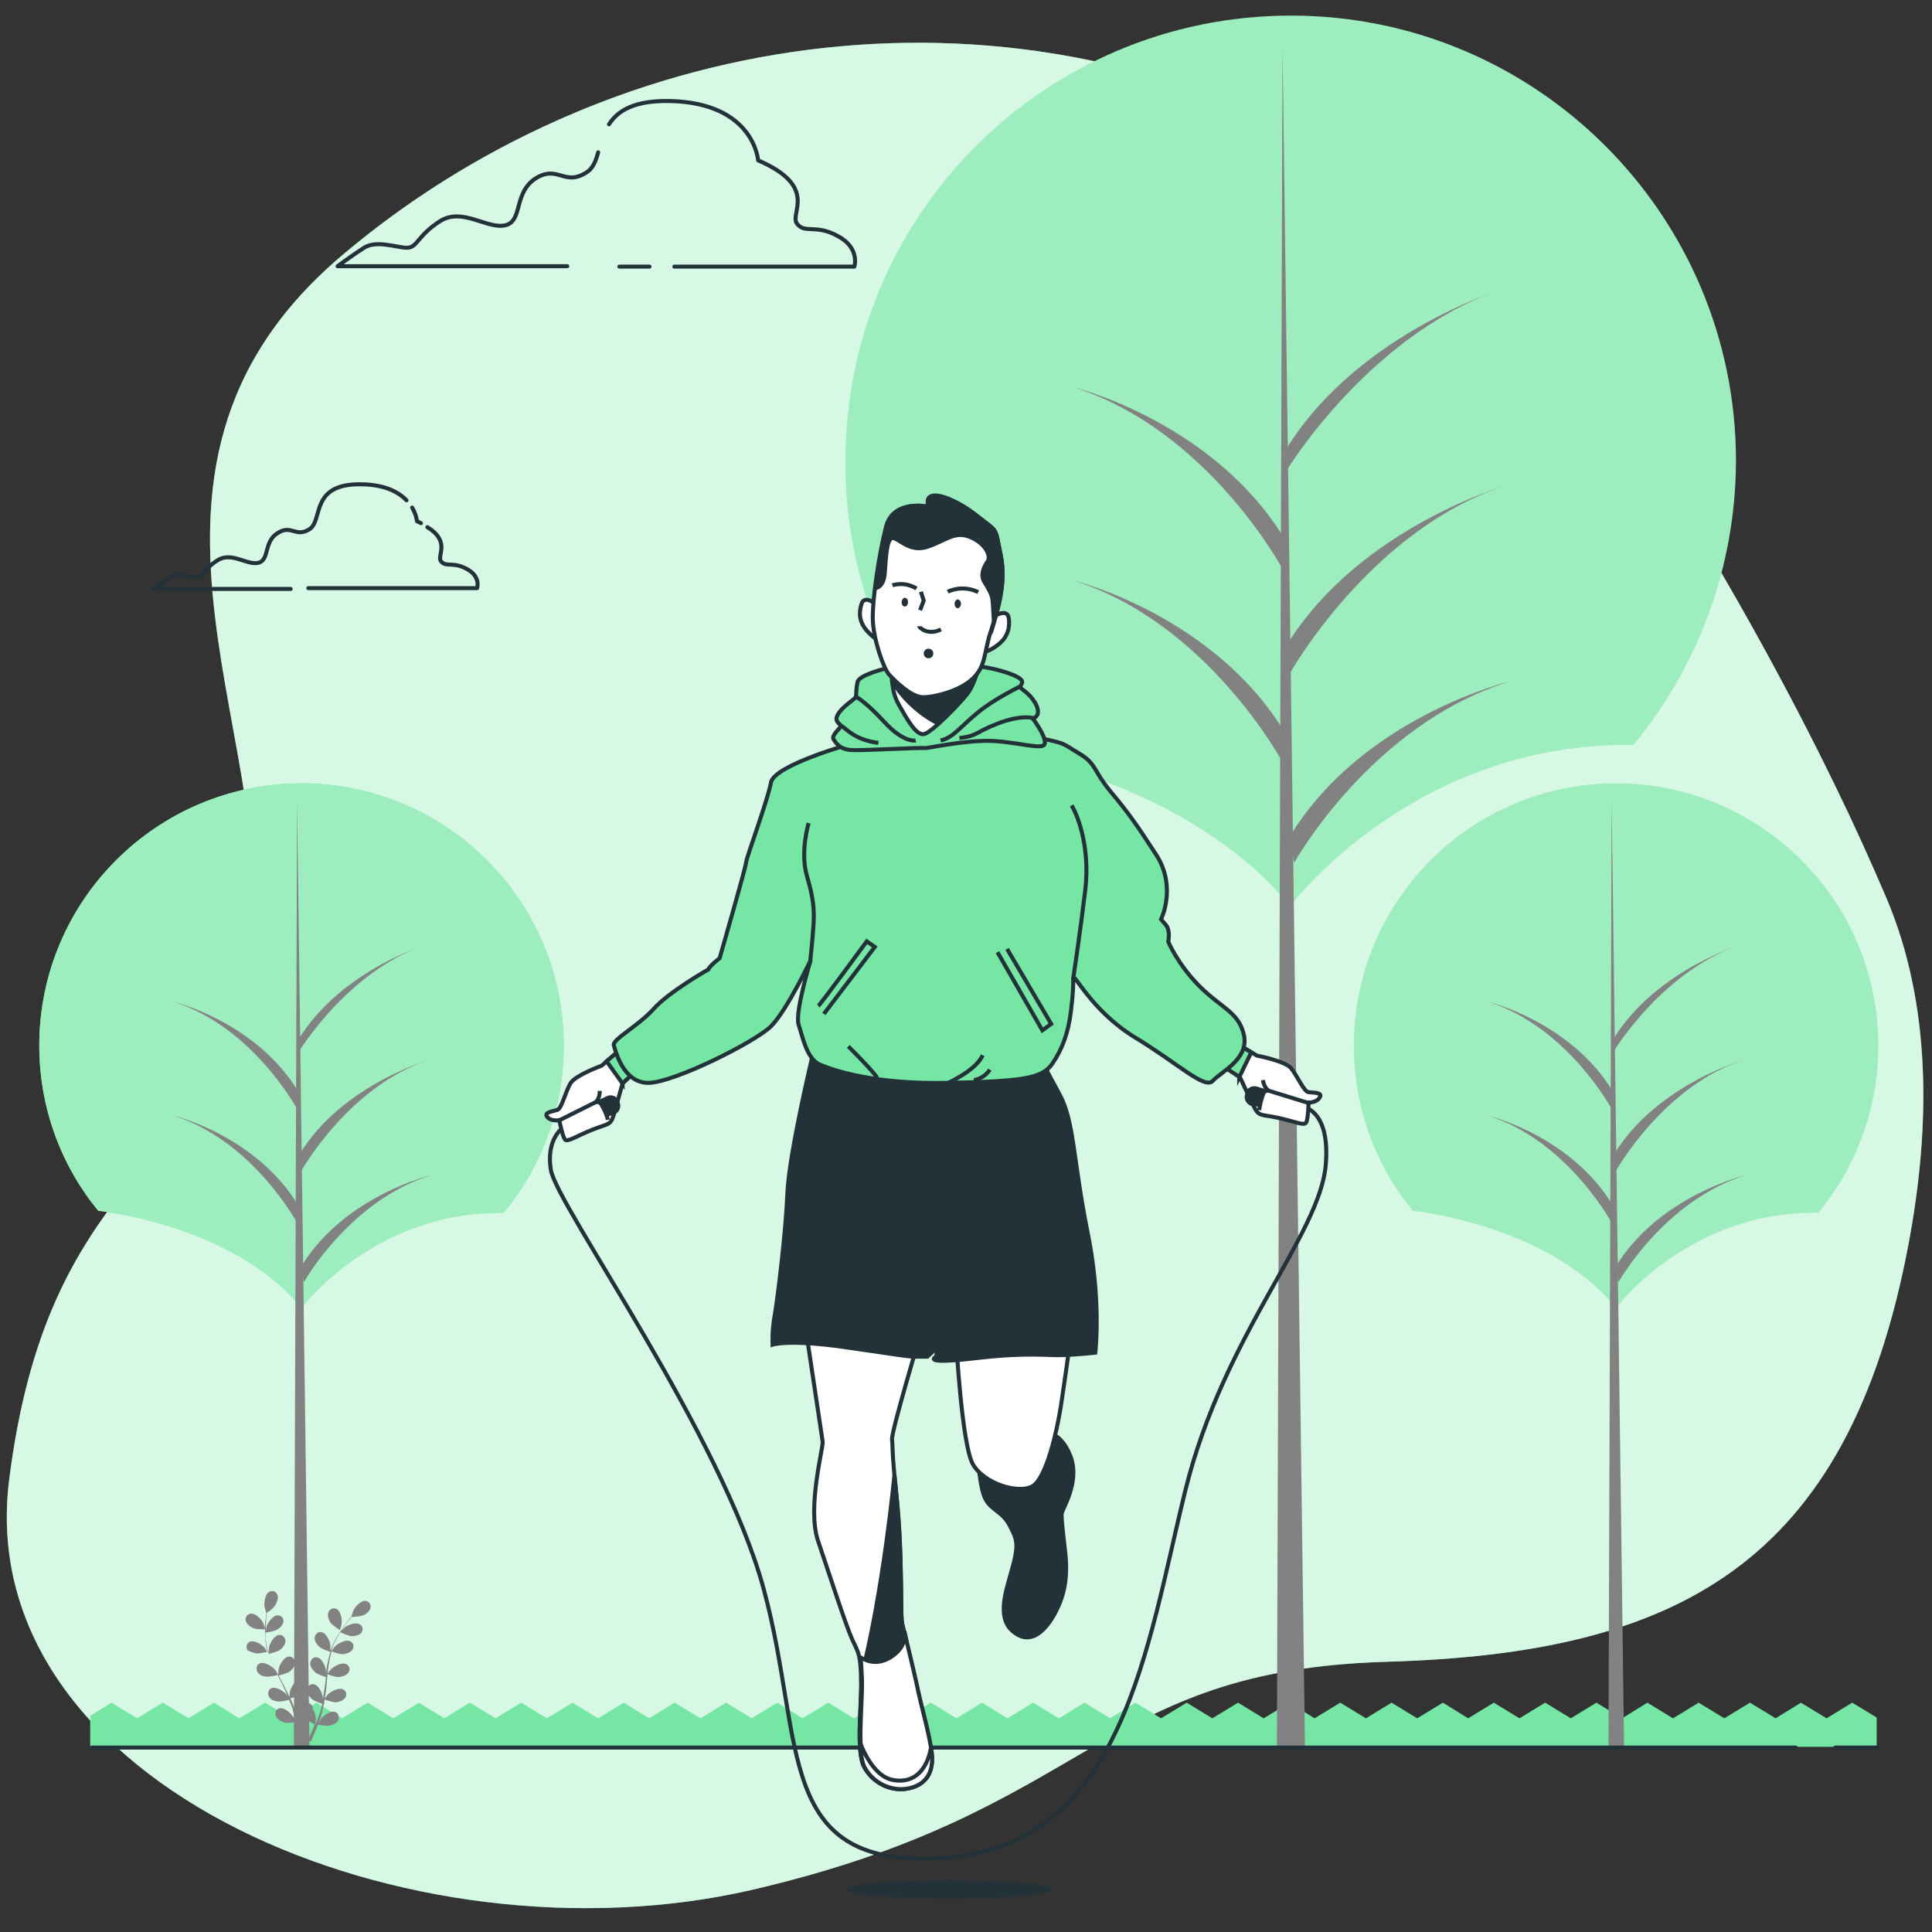 <?xml version="1.0" encoding="utf-8"?>
<!-- Generator: Adobe Illustrator 28.3.0, SVG Export Plug-In . SVG Version: 6.00 Build 0)  -->
<svg version="1.1" id="Шар_1" xmlns="http://www.w3.org/2000/svg" xmlns:xlink="http://www.w3.org/1999/xlink" x="0px" y="0px"
	 viewBox="0 0 481.9 481.9" style="enable-background:new 0 0 481.9 481.9;" xml:space="preserve">
<rect x="0" y="0" width="481.9" height="481.9" fill="#333333" stroke="none"/>
<style type="text/css">
	.st0{fill:#75E6A4;}
	.st1{opacity:0.7;fill:#FFFFFF;}
	.st2{fill:#828282;}
	.st3{fill:none;stroke:#233239;stroke-linecap:round;stroke-linejoin:round;stroke-miterlimit:10;}
	.st4{opacity:0.3;fill:#FFFFFF;}
	.st5{fill:#233239;}
	.st6{fill:none;stroke:#233239;stroke-miterlimit:10;}
	.st7{fill:#FFFFFF;stroke:#233239;stroke-miterlimit:10;}
	.st8{fill:#233239;stroke:#233239;stroke-miterlimit:10;}
	.st9{fill:#75E6A4;stroke:#233239;stroke-miterlimit:10;}
</style>
<g>
	<path class="st0" d="M457.8,196.1c-11.7-24.1-25-48.1-38.8-70.5c-21.4-34.7-49.4-67.2-86.1-87.7C247.8-9.7,149.8,9,85.2,63.8
		S73.4,189,61.6,241.7C49.7,294.5,12,292.4,2.3,369C-7.4,445.5,102.5,491,187.5,471.4c85.1-19.7,86.1-54.8,158.3-56.9
		S461,390.7,476.1,310c5.3-28.4,5.9-59.2-5.7-86.3C466.5,214.6,462.3,205.3,457.8,196.1z"/>
	<path class="st1" d="M457.8,196.1c-11.7-24.1-25-48.1-38.8-70.5c-21.4-34.7-49.4-67.2-86.1-87.7C247.8-9.7,149.8,9,85.2,63.8
		S73.4,189,61.6,241.7C49.7,294.5,12,292.4,2.3,369C-7.4,445.5,102.5,491,187.5,471.4c85.1-19.7,86.1-54.8,158.3-56.9
		S461,390.7,476.1,310c5.3-28.4,5.9-59.2-5.7-86.3C466.5,214.6,462.3,205.3,457.8,196.1z"/>
</g>
<polygon class="st0" points="468.1,435.7 468.1,428.4 462,424.7 455.6,428.6 449.2,424.7 442.9,428.6 436.5,424.7 430.1,428.6 
	423.7,424.7 417.3,428.6 410.9,424.7 404.6,428.6 398.2,424.7 391.8,428.6 385.4,424.7 379,428.6 372.6,424.7 366.2,428.6 
	359.9,424.7 353.5,428.6 347.1,424.7 340.7,428.6 334.3,424.7 327.9,428.6 321.6,424.7 315.2,428.6 308.8,424.7 302.4,428.6 
	296,424.7 289.6,428.6 283.2,424.7 276.9,428.6 270.5,424.7 264.1,428.6 257.7,424.7 251.3,428.6 244.9,424.7 238.6,428.6 
	232.2,424.7 225.8,428.6 219.4,424.7 213,428.6 206.6,424.7 200.2,428.6 193.9,424.7 187.5,428.6 181.1,424.7 174.7,428.6 
	168.3,424.7 161.9,428.6 155.6,424.7 149.2,428.6 142.8,424.7 136.4,428.6 130,424.7 123.6,428.6 117.2,424.7 110.8,428.6 
	104.5,424.7 98.1,428.6 91.7,424.7 85.3,428.6 78.9,424.7 72.5,428.6 66.1,424.7 59.7,428.6 53.4,424.7 47,428.6 40.6,424.7 
	34.2,428.6 27.8,424.7 22.5,428 22.5,435.7 "/>
<g>
	<path class="st2" d="M63.2,406.1c0.9,0.4,3,0.3,3,0.3c0,0-0.5-1.4-0.5-1.5c-0.5-1-2-2.6-3.2-2.4c-0.9,0.1-1.4,1-1.2,1.8
		C61.6,405.2,62.4,405.8,63.2,406.1z"/>
	<path class="st2" d="M63.9,412.4c0.9,0.1,2.8-0.4,3-0.5c0.3,1.1,0.7,2.1,1.2,3.2c0.3,0.6,0.5,1.2,0.8,1.8c-0.2-0.3-0.3-0.5-0.4-0.5
		c-0.7-0.8-2.6-2-3.7-1.5c-0.8,0.3-1,1.3-0.6,2.1c0.4,0.8,1.4,1.1,2.2,1.2c0.8,0.1,2.5-0.3,2.9-0.4c0.1,0.2,0.2,0.5,0.3,0.7
		c0.6,1.1,1.1,2.2,1.6,3.3c0.2,0.4,0.3,0.8,0.5,1.2c-0.2-0.2-0.3-0.4-0.3-0.4c-0.7-0.8-2.6-2-3.7-1.5c-0.8,0.3-1,1.3-0.6,2.1
		c0.4,0.8,1.4,1.1,2.2,1.2c0.8,0.1,2.3-0.3,2.8-0.4c0.2,0.4,0.3,0.8,0.5,1.2c0.1,0.3,0.2,0.5,0.3,0.8c0.1,0.3,0.2,0.5,0.2,0.8
		c0.1,0.5,0.3,1.1,0.4,1.6c0.1,0.4,0.1,0.7,0.2,1c-0.2-0.4-0.5-1.1-0.6-1.2c-0.6-0.9-2.2-2.4-3.4-2.1c-0.9,0.2-1.2,1.1-0.9,1.9
		c0.3,0.8,1.2,1.3,2,1.6c0.9,0.3,2.8,0,3,0c0.1,0.6,0.2,1.1,0.3,1.6c0.2,1.2,0.4,2.2,0.5,3.1h0.8c-0.1-0.9-0.3-2-0.6-3.2
		c-0.1-0.6-0.2-1.2-0.4-1.8c0.1-0.1,1-0.4,1.7-0.8c0.6,0.7,2.2,1.5,2.4,1.6c-0.2,0.5-0.4,1.1-0.6,1.5c-0.4,1-0.9,1.9-1.2,2.7h0.9
		c0.3-0.7,0.7-1.5,1-2.4c0.2-0.5,0.5-1.1,0.7-1.7c0.2,0,2.1,0.4,3,0.2c0.8-0.2,1.8-0.6,2.1-1.4c0.3-0.8,0-1.7-0.8-2
		c-1.2-0.4-2.9,0.9-3.6,1.8c0,0.1-0.4,0.7-0.6,1c0.1-0.2,0.2-0.5,0.3-0.7c0.2-0.5,0.4-1,0.5-1.6c0.1-0.3,0.2-0.5,0.2-0.8
		c0.1-0.3,0.1-0.6,0.2-0.8c0.2-0.7,0.3-1.3,0.4-2c0.4,0.2,2,0.7,2.8,0.7c0.8-0.1,1.8-0.4,2.3-1.1c0.5-0.7,0.3-1.7-0.5-2.1
		c-1.1-0.6-3,0.5-3.8,1.2c0,0-0.5,0.7-0.8,1c0.1-0.4,0.1-0.8,0.2-1.2c0.2-1.2,0.3-2.4,0.4-3.7c0-0.4,0.1-0.7,0.1-1.1
		c0.2,0.1,2,0.8,2.9,0.7c0.8-0.1,1.8-0.4,2.3-1.1c0.5-0.7,0.3-1.7-0.5-2.1c-1.1-0.6-3,0.5-3.8,1.2c-0.1,0.1-0.8,0.9-0.9,1.2
		c0.1-0.8,0.2-1.6,0.3-2.4c0.2-1.1,0.4-2.2,0.7-3.2c0.1,0,2,0.8,2.9,0.7c0.8-0.1,1.8-0.4,2.3-1.1c0.5-0.7,0.3-1.7-0.5-2.1
		c-1.1-0.6-3,0.5-3.8,1.2c-0.1,0.1-0.8,1-0.9,1.2c0-0.1,0-0.1,0-0.2c0.3-1.1,0.8-2.1,1.3-3c0.3-0.5,0.6-1,0.9-1.5
		c0.3,0.2,1.9,0.9,2.8,1c0.8,0,1.9-0.2,2.4-0.8c0.5-0.7,0.5-1.6-0.3-2.1c-1-0.7-3.1,0.1-3.9,0.8c0,0-0.5,0.5-0.8,0.8
		c0.1-0.2,0.3-0.4,0.4-0.6c0.5-0.8,1-1.4,1.5-2c0.3-0.3,0.5-0.6,0.7-0.9c0.4,0,2.2-0.1,2.9-0.4c0.7-0.3,1.6-1,1.8-1.8
		c0.2-0.8-0.3-1.7-1.2-1.8c-1.2-0.1-2.7,1.5-3.1,2.5c0,0.1-0.5,1.5-0.5,1.5c0,0,0,0,0,0c-0.2,0.3-0.5,0.5-0.7,0.9
		c-0.5,0.6-1,1.2-1.5,2c-0.5,0.8-1.1,1.6-1.6,2.5c-0.5,0.9-1,2-1.4,3.1c0,0,0,0,0,0c0-0.4,0-1.4,0-1.4c-0.1-1.1-1-3.1-2.2-3.3
		c-0.9-0.2-1.6,0.5-1.7,1.4c-0.1,0.9,0.6,1.7,1.2,2.3c0.7,0.6,2.6,1.2,2.7,1.2c-0.3,1.1-0.6,2.2-0.8,3.3c-0.1,0.7-0.2,1.3-0.3,2
		c0-0.3,0-0.6,0-0.6c-0.1-1.1-1-3.1-2.2-3.3c-0.9-0.2-1.6,0.5-1.7,1.4c-0.1,0.9,0.6,1.7,1.2,2.3c0.6,0.5,2.2,1.1,2.7,1.2
		c0,0.3-0.1,0.5-0.1,0.8c-0.1,1.2-0.3,2.4-0.5,3.6c-0.1,0.4-0.1,0.8-0.2,1.2c0-0.3,0-0.5,0-0.5c-0.1-1.1-1-3.1-2.2-3.3
		c-0.9-0.2-1.6,0.5-1.7,1.4c-0.1,0.9,0.6,1.7,1.2,2.3c0.6,0.5,2.1,1,2.6,1.2c-0.1,0.4-0.2,0.8-0.3,1.2c-0.1,0.3-0.1,0.5-0.2,0.8
		c-0.1,0.3-0.2,0.5-0.3,0.8c-0.2,0.5-0.4,1-0.6,1.5c-0.1,0.3-0.3,0.7-0.4,1c0.1-0.4,0.2-1.2,0.2-1.3c0-0.7-0.2-1.9-0.8-2.7
		c0-0.1,0-0.2,0-0.3c-0.1-0.8-0.9-1.5-1.8-1.2c-1.2,0.3-1.9,2.4-2,3.5c0,0.1,0,0.8,0.1,1.2c-0.1-0.3-0.1-0.5-0.2-0.8
		c-0.1-0.5-0.3-1-0.4-1.6c-0.1-0.3-0.2-0.5-0.2-0.8c-0.1-0.3-0.2-0.5-0.3-0.8c-0.2-0.6-0.5-1.3-0.8-1.9c0.5-0.1,2.1-0.5,2.7-1
		c0.6-0.5,1.3-1.3,1.3-2.2c0-0.8-0.7-1.6-1.6-1.5c-1.2,0.1-2.3,2.1-2.5,3.1c0,0.1-0.1,0.8-0.1,1.3c-0.2-0.4-0.3-0.8-0.5-1.1
		c-0.5-1.1-1.1-2.2-1.7-3.3c-0.2-0.3-0.3-0.7-0.5-1c0.2,0,2.1-0.5,2.8-1c0.6-0.5,1.3-1.3,1.3-2.2c0-0.8-0.7-1.6-1.6-1.5
		c-1.2,0.1-2.3,2.1-2.5,3.1c0,0.1-0.1,1.2-0.1,1.5c-0.4-0.7-0.8-1.5-1.1-2.2c-0.5-1-0.9-2-1.2-3.1c0.1,0,2.1-0.5,2.8-1
		c0.6-0.5,1.3-1.3,1.3-2.2c0-0.8-0.7-1.6-1.6-1.5c-1.2,0.1-2.3,2.1-2.5,3.1c0,0.1-0.1,1.3-0.1,1.5c0-0.1,0-0.1-0.1-0.2
		c-0.3-1.1-0.5-2.2-0.6-3.2c-0.1-0.6-0.1-1.2-0.1-1.8c0.4,0,2.1-0.3,2.9-0.7c0.7-0.4,1.5-1.2,1.6-2c0.1-0.8-0.5-1.6-1.4-1.6
		c-1.2,0-2.5,1.8-2.8,2.8c0,0.1-0.1,0.6-0.2,1.1c0-0.3,0-0.5,0-0.8c0-0.9,0.1-1.8,0.1-2.5c0-0.4,0.1-0.8,0.1-1.2
		c0.4-0.2,1.8-1.2,2.2-2c0.4-0.7,0.8-1.7,0.5-2.5c-0.3-0.8-1.2-1.2-2-0.8c-1.1,0.6-1.4,2.7-1.2,3.8c0,0.1,0.4,1.5,0.4,1.5
		c0,0,0,0,0,0c0,0.3-0.1,0.7-0.1,1.1c-0.1,0.7-0.2,1.6-0.2,2.5c0,0.9,0,1.9,0.1,3c0.1,1.1,0.2,2.2,0.6,3.3c0,0,0,0,0,0
		c-0.2-0.3-0.8-1.1-0.8-1.2c-0.7-0.8-2.6-2-3.7-1.5c-0.8,0.3-1,1.3-0.6,2.1C62.1,411.9,63.1,412.2,63.9,412.4z"/>
	<path class="st2" d="M84.8,406.6c0,0,0.4-1.4,0.4-1.5c0.2-1.1-0.2-3.3-1.3-3.8c-0.8-0.4-1.7,0.1-2,0.9c-0.3,0.8,0.1,1.8,0.5,2.5
		C83,405.5,84.8,406.6,84.8,406.6z"/>
</g>
<g>
	<path class="st3" d="M101.4,124.8c-1.9-2-5.3-3.9-11.1-4c-13.1-0.3-9.6,8.9-13.1,11.2c-3.5,2.2-4.5-1.3-8,1
		c-3.5,2.2-1.9,6.7-4.8,7.4c-2.9,0.6-6.7-2.9-10.2-0.6c-3.5,2.2-3.5,4.2-5.1,4.2c-1.6,0-4.8-1.3-6.7,0c-1.9,1.3-4.2,2.9-4.2,2.9
		h34.3"/>
	<path class="st3" d="M105,130.5c-0.3-0.2-0.6-0.3-1-0.5c0,0-0.1-1.5-1.2-3.4"/>
	<path class="st3" d="M76.9,146.7h42.1c0,0,1-2.9-2.6-4.8c-3.5-1.9-5.1-0.3-6.4-1.9c-1.1-1.4,2.5-4.9-3.4-8.5"/>
</g>
<g>
	<path class="st3" d="M168.2,66.5h44.9c0,0,1.5-4.6-4.1-7.6c-5.6-3.1-8.2-0.5-10.2-3.1c-2-2.5,5.6-9.2-9.7-15.8
		c0,0-1-14.3-21.9-14.8c-9-0.2-13.1,2.4-15.3,5.8"/>
	<line class="st3" x1="154.5" y1="66.5" x2="162" y2="66.5"/>
	<path class="st3" d="M149.2,38c-0.6,2.2-1.3,4-2.9,5c-5.6,3.6-7.1-2-12.7,1.5c-5.6,3.6-3.1,10.7-7.6,11.7c-4.6,1-10.7-4.6-16.3-1
		c-5.6,3.6-5.6,6.6-8.2,6.6c-2.5,0-7.6-2-10.7,0c-3.1,2-6.6,4.6-6.6,4.6h57.3"/>
</g>
<g>
	<g>
		<path class="st0" d="M24.5,302c0,0,33.6,3.3,50.7,24.2c0,0,18-24.2,50.4-23.7c9.4-11.3,15-25.9,15-41.7
			c0-36.1-29.3-65.4-65.4-65.4c-36.1,0-65.4,29.3-65.4,65.4C9.8,276.4,15.3,290.8,24.5,302L24.5,302z"/>
		<path class="st0" d="M24.5,302c0,0,33.6,3.3,50.7,24.2c0,0,18-24.2,50.4-23.7c9.4-11.3,15-25.9,15-41.7
			c0-36.1-29.3-65.4-65.4-65.4c-36.1,0-65.4,29.3-65.4,65.4C9.8,276.4,15.3,290.8,24.5,302L24.5,302z"/>
		<path class="st4" d="M24.5,302c0,0,33.6,3.3,50.7,24.2c0,0,18-24.2,50.4-23.7c9.4-11.3,15-25.9,15-41.7
			c0-36.1-29.3-65.4-65.4-65.4c-36.1,0-65.4,29.3-65.4,65.4C9.8,276.4,15.3,290.8,24.5,302L24.5,302z"/>
		<g>
			<polygon class="st2" points="77.2,436.2 74.1,200 73.3,436.2 			"/>
			<path class="st2" d="M75.8,319.8c0,0,11.4-20.4,31.8-26.7c0,0-21.6,5.1-32.4,22.7L75.8,319.8z"/>
			<path class="st2" d="M74.5,262.4c0,0,12.6-21,33-27.2c0,0-22.2,6.4-33,24V262.4z"/>
			<path class="st2" d="M75,292.3c0,0,12.2-21.9,32.6-28.1c0,0-22.1,6.1-32.9,23.7L75,292.3z"/>
			<path class="st2" d="M74.1,276.6c0,0-11-20.4-30.7-26.7c0,0,20.8,5.1,31.2,22.7L74.1,276.6z"/>
			<path class="st2" d="M74.1,305c0,0-11-20.4-30.7-26.7c0,0,20.8,5.1,31.2,22.7L74.1,305z"/>
		</g>
	</g>
	<g>
		<path class="st0" d="M352.4,302c0,0,33.6,3.3,50.7,24.2c0,0,18-24.2,50.4-23.7c9.4-11.3,15-25.9,15-41.7
			c0-36.1-29.3-65.4-65.4-65.4c-36.1,0-65.4,29.3-65.4,65.4C337.7,276.4,343.2,290.8,352.4,302L352.4,302z"/>
		<path class="st4" d="M352.4,302c0,0,33.6,3.3,50.7,24.2c0,0,18-24.2,50.4-23.7c9.4-11.3,15-25.9,15-41.7
			c0-36.1-29.3-65.4-65.4-65.4c-36.1,0-65.4,29.3-65.4,65.4C337.7,276.4,343.2,290.8,352.4,302L352.4,302z"/>
		<g>
			<polygon class="st2" points="405.1,436.2 402,200 401.2,436.2 			"/>
			<path class="st2" d="M403.7,319.8c0,0,11.4-20.4,31.8-26.7c0,0-21.6,5.1-32.4,22.7L403.7,319.8z"/>
			<path class="st2" d="M402.4,262.4c0,0,12.6-21,33-27.2c0,0-22.2,6.4-33,24V262.4z"/>
			<path class="st2" d="M402.9,292.3c0,0,12.2-21.9,32.6-28.1c0,0-22.1,6.1-32.9,23.7L402.9,292.3z"/>
			<path class="st2" d="M402,276.6c0,0-11-20.4-30.7-26.7c0,0,20.8,5.1,31.2,22.7L402,276.6z"/>
			<path class="st2" d="M402,305c0,0-11-20.4-30.7-26.7c0,0,20.8,5.1,31.2,22.7L402,305z"/>
		</g>
	</g>
	<g>
		<path class="st0" d="M235.7,184.9c0,0,57.1,5.7,86.1,41.1c0,0,30.6-41,85.6-40.2c15.9-19.2,25.5-43.9,25.6-70.8
			c0-61.3-49.7-111.1-111-111.1c-61.3,0-111.1,49.7-111.1,111C210.7,141.5,220.1,165.9,235.7,184.9L235.7,184.9z"/>
		<path class="st4" d="M235.7,184.9c0,0,57.1,5.7,86.1,41.1c0,0,30.6-41,85.6-40.2c15.9-19.2,25.5-43.9,25.6-70.8
			c0-61.3-49.7-111.1-111-111.1c-61.3,0-111.1,49.7-111.1,111C210.7,141.5,220.1,165.9,235.7,184.9L235.7,184.9z"/>
		<g>
			<polygon class="st2" points="325.5,436.2 319.9,11.7 318.5,436.2 			"/>
			<path class="st2" d="M322.8,215.2c0,0,19.3-34.7,54-45.3c0,0-36.7,8.7-55,38.6L322.8,215.2z"/>
			<path class="st2" d="M320.7,117.7c0,0,21.4-35.7,56.1-46.3c0,0-37.8,10.9-56.1,40.8V117.7z"/>
			<path class="st2" d="M321.4,168.5c0,0,20.6-37.2,55.4-47.8c0,0-37.5,10.4-55.9,40.3L321.4,168.5z"/>
			<path class="st2" d="M319.9,141.9c0,0-18.6-34.7-52.1-45.3c0,0,35.4,8.7,53.1,38.6L319.9,141.9z"/>
			<path class="st2" d="M319.9,190.1c0,0-18.6-34.7-52.1-45.3c0,0,35.4,8.7,53.1,38.6L319.9,190.1z"/>
		</g>
	</g>
</g>
<g>
	<line class="st3" x1="457.8" y1="435.9" x2="468.6" y2="435.9"/>
	<line class="st3" x1="22.9" y1="435.9" x2="447.9" y2="435.9"/>
</g>
<g>
	<ellipse class="st5" cx="236.7" cy="471.3" rx="25.7" ry="2.3"/>
	<g>
		<path class="st6" d="M141.5,280.5c0,0-5.5,2.5-4.1,11.3c1.4,8.8,42.7,66.1,53.1,104.6c10.5,38.5,2.2,70.5,46,66.9
			c43.8-3.6,49.6-52.9,59.2-91.7c9.6-38.8,33.6-63.6,35-81.2c1.4-17.6-9.9-14.6-9.9-14.6"/>
		<g>
			<path class="st7" d="M201.1,332.3c0,0,3.9,25.9,4.1,27.3c0.2,1.4-3.9,16.3-1.2,24.6c2.8,8.3,6.9,21,8.6,24.8
				c1.8,3.7,2,4.1,2.2,10c0.2,5.9-1.4,17.9,0.8,21.8c2.2,3.9,6.5,6.1,10.8,5.3c4.3-0.8,6.5-3.9,5.9-8.8c-0.6-4.9-2.6-11.4-3.7-16.9
				c-1.2-5.5-2.4-10-3.1-13.4c-0.8-3.3-0.6-1.2-0.8-13.9c-0.2-12.8-1-18.9-1.6-25.1c-0.6-6.3-0.4-7.3-0.6-9
				c-0.2-1.8,7.1-26.3,7.1-26.3l-28.7-2.2L201.1,332.3z"/>
			<path class="st8" d="M228.6,420.3c-1.2-5.5-2.4-10-3.1-13.4c-0.8-3.3-0.6-1.2-0.8-13.9c-0.2-12.8-1-18.9-1.6-25.1
				c0,0-2.7,28.7-8.3,50.5c0,0.2,0,0.4,0,0.6c0.2,5.9-1.4,17.9,0.8,21.8c2.2,3.9,6.5,6.1,10.8,5.3c4.3-0.8,6.5-3.9,5.9-8.8
				C231.8,432.3,229.8,425.8,228.6,420.3z"/>
			<path class="st7" d="M232.4,437.2c-0.6-4.9-2.6-11.4-3.7-16.9c-1.2-5.5-2.4-10-3.1-13.4c0,0,1,3.7-3.5,6.5c-3,1.8-5.5,1.2-7.5,0
				c0.2,1.2,0.3,2.8,0.4,5.5c0.2,5.9-1.4,17.9,0.8,21.8c2.2,3.9,6.5,6.1,10.8,5.3C230.8,445.3,233,442.1,232.4,437.2z"/>
			<path class="st7" d="M226.5,446.1c4.3-0.8,6.5-3.9,5.9-8.8c0-0.4-0.1-0.8-0.2-1.2c-1.1,5.5-4.2,8.8-9.4,7.9
				c-4.2-0.7-6.9-5.9-8.2-9.1c0.1,2.5,0.4,4.7,1.1,6C217.8,444.7,222.2,446.9,226.5,446.1z"/>
		</g>
		<path class="st8" d="M244,364.3c0,0,0.4,6.9,1.8,9.6c1.4,2.8,4.3,3.1,6.1,6.7c1.8,3.5,2.4,4.5,0.2,12c-1.1,4-3.4,10.6,0.2,14
			c5.5,5.2,10.1-2,12-6.7c1.8-4.4,1.9-8.9,1.3-13.6c-0.8-6.9-0.8-7.5-0.8-8.6c0-1.2,4.7-7.9,2.2-14.5c-2.6-6.7-7.1-6.1-7.1-6.1
			S246.1,354.5,244,364.3z"/>
		<path class="st7" d="M238.5,334.5c0,0,1.4,25.5,4.1,30.6c2.8,5.1,11.8,7.7,15.1,5.5c3.3-2.2,5.9-13.4,6.9-19.8
			c1-6.5,2.2-15.3,2.2-15.3L238.5,334.5z"/>
		<path class="st8" d="M202.7,263.2c0,0-5.9,24.6-6.3,34.4c-0.4,9.8-2.4,25.9-3.1,30.1c-0.8,4.1-0.6,7.7-0.6,7.7s3.7-1.4,17.9,0.6
			c14.1,2,15.5,2.4,18.1,2.4c2.6,0,2.6,0,2.6,0l2.6-2.4l-0.4,2.4c0,0-4.1,2,9.6,0.4s18.1-0.6,22.4-0.8c4.3-0.2,7.7-0.6,7.7-0.6
			s1.6-13-2-30.4c-3.5-17.5-3.3-27.5-6.9-34c-3.5-6.5-3.5-6.5-3.5-6.5s-27.3,1.4-37.3,1.2s-19.3-3.7-19.3-3.7"/>
		<g>
			<g>
				<path class="st7" d="M154.5,262l-4.4,3.8c0,0-6.6,2.4-7.8,4.4c-1.2,2-2.2,6.2-3.2,6.6c-1,0.4-3.6,0.6-2.6,1.8c1,1.2,3,0.8,3,0.8
					s0.8,4,1.4,4.8c0.6,0.8,2.8-0.8,6.8-2.4c4-1.6,4.6-1,5.4-3.8c0.8-2.8,2.2-7.8,2.2-7.8l2.8-2.6L154.5,262z"/>
				<path class="st9" d="M154.5,262l-3.2,2.7l4,5.6c0-0.1,0-0.1,0-0.1l2.8-2.6L154.5,262z"/>
				<path class="st6" d="M139.4,279.5l9-4.5c0.6-0.3,1.3-0.1,1.6,0.5c0.6,1,1.4,2.6,1.6,3.8"/>
				<path class="st8" d="M150,274.6l1.5-0.7c1-0.5,2.1,0,2.5,1l0.1,0.3c0.4,1-0.2,2.1-1.2,2.4l-1.1,0.3L150,274.6z"/>
				<path class="st6" d="M148.4,275c0,0,1.2-0.6,1.2-2.9"/>
			</g>
			<g>
				<path class="st7" d="M308.5,260.3l5,3c0,0,6.9,1.3,8.5,3.1c1.5,1.8,3.2,5.8,4.3,6c1.1,0.2,3.7,0,2.9,1.3
					c-0.8,1.4-2.8,1.3-2.8,1.3s-0.1,4.1-0.6,5c-0.5,0.9-2.9-0.3-7.1-1.2c-4.2-0.9-4.7-0.2-6-2.9c-1.3-2.6-3.5-7.4-3.5-7.4l-3.2-2.1
					L308.5,260.3z"/>
				<path class="st9" d="M308.5,260.3l3.6,2.2l-3,6.2c0-0.1,0-0.1,0-0.1l-3.2-2.1L308.5,260.3z"/>
				<path class="st6" d="M326.3,275.1l-9.7-3c-0.6-0.2-1.3,0.1-1.5,0.7c-0.4,1.1-0.9,2.8-1,4.1"/>
				<path class="st8" d="M315,272l-1.6-0.5c-1-0.3-2.1,0.3-2.3,1.4l-0.1,0.4c-0.2,1,0.5,2,1.5,2.1l1.1,0.1L315,272z"/>
				<path class="st6" d="M316.6,272.1c0,0-1.2-0.4-1.6-2.7"/>
			</g>
			<g>
				<path class="st9" d="M212.7,185.4c0,0-19.6,5.4-20.4,9.8c-0.8,4.4-6.2,18.9-6.2,19.9c0,1-6.6,23.9-6.6,23.9s-2.6,2-2.8,2.8
					c0,0-9.9,5.6-13.7,9.9c-3.8,4.2-10.3,7.6-9.9,9c0.4,1.4,2.4,9.6,8.8,9.4c6.4-0.2,26.3-10.1,30.4-14.1c4-4,9.9-16.5,9.9-16.5
					s-4,13.1-3,16.1c1,3,2,8.4,5.2,9.9c3.2,1.4,13.5,5,32,4.6c18.5-0.4,23.5-1,26.1-4.8c2.6-3.8,4-8,4.6-12.9
					c0.6-4.8,0.6-6.6,0.6-8.4c0-1.8,4.4,8,15.3,14.7c10.9,6.6,17.5,13.1,19.5,10.9c2-2.2,9-5.4,7.8-11.3c-1.2-5.8-5.6-6.8-11.1-12.3
					c-5.4-5.4-7.8-11.1-7.8-11.1s0.6-2.8-0.6-4.2c-1.2-1.4-1.2-1.4-1.2-1.4s4-8-1.2-16.1c-5.2-8-7-10.5-11.5-15.9
					c-4.4-5.4-3.4-6.8-7.8-9.4c-4.4-2.6-2.6-2.4-12.7-4.4c-10.1-2-12.7-0.4-25.9-0.5C217.4,183,212.7,185.4,212.7,185.4z"/>
				<path class="st6" d="M267.7,244.1c0,0,1.8-12.1,3-22.1c1.2-10.1-1.6-18.1-3.4-21.1"/>
				<path class="st6" d="M201.7,205.3c0,0-2.2,7.2-0.4,13.3c1.8,6,1.8,9,1.6,12.3c-0.2,3.2-0.8,8.8-0.8,8.8"/>
				<path class="st6" d="M204.1,250.9c0.6-0.4,12.1-16.1,12.1-16.1l2,1.4l-12.7,16.7"/>
				<polyline class="st6" points="248.8,237.5 260,257 262.2,255.4 251.2,236.7 				"/>
				<path class="st6" d="M218.8,268.8c0,0-0.8-1.4-7.2-7.8"/>
				<path class="st6" d="M236.3,270.2c0,0,7.2-3.2,8.8-7"/>
				<path class="st6" d="M242.9,269.4c0,0,2.4-0.2,4-2.6"/>
			</g>
		</g>
		<g>
			<g>
				<g>
					<path class="st9" d="M221.1,166.7c0,0-6.8,1.6-7.2,3.4c-0.4,1.8-0.3,3.1-0.4,3.7c-0.1,0.5-3.4,2.4-4.5,4.4
						c-1.1,1.9,0.7,2.3,0.7,2.9c0,0.5-2.4,2.3-1.8,3.3c0.7,1,1.5,2.6,4.8,2.7c3.3,0.1,17.4-0.7,18-0.5c0.5,0.1,9.8-2,16.6-1.8
						c6.8,0.3,12.9,2.4,13.3,0.7c0.4-1.8-3-6.3-3-6.3s2.4-0.5,0.7-3.7c-1.8-3.1-3.8-3.5-3.8-4.2c0-0.7,2.2-1.6-3-3.4
						c-5.2-1.8-10.1-2-12.8-2.2c-2.7-0.1-14.6-0.4-14.6-0.4L221.1,166.7z"/>
					<path class="st6" d="M254.5,171.2c0,0-6.7,3.2-10.8,6.7c-4.2,3.4-5.9,6.1-9.1,6.8"/>
					<path class="st6" d="M257.6,179.1c0,0-2.9-0.9-8.8,1.4c-5.9,2.3-4.8,3-9.5,3.6"/>
					<path class="st6" d="M213.5,173.8c0,0,2.2,1,7.1,6.3c4.9,5.3,7.8,4.6,7.8,4.6"/>
					<path class="st6" d="M209.7,181c1.1,0.3,3,3.5,9.4,4.3"/>
				</g>
				<g>
					<path class="st7" d="M222.6,166.9c0,0-0.7,4.8,1.5,8.7c2.2,3.9,4.4,7.9,6.4,7.5c2-0.4,9.4-8.2,10.9-10.2c1.5-2,2.6-6.1,2.6-6.1
						S231.5,172.9,222.6,166.9z"/>
					<path class="st8" d="M244,166.8c0,0-12.5,6.1-21.4,0.1c0,0-0.2,1.3-0.1,3c2,3.2,5.9,7.8,11.6,10.6c2.8-2.6,6.3-6.3,7.2-7.6
						C242.9,170.9,244,166.8,244,166.8z"/>
				</g>
			</g>
			<g>
				<path class="st7" d="M218.7,150.9c0,0-3-2.7-3.8-0.3c-0.8,2.4-0.5,4.7,1.4,6.8c1.9,2.1,3.1,2.4,3.1,2.4L218.7,150.9z"/>
				<path class="st7" d="M247.8,153.8c0,0,3.4-2.2,3.8,0.3c0.4,2.4-0.3,4.8-2.4,6.5c-2.2,1.8-3.4,1.9-3.4,1.9L247.8,153.8z"/>
				<g>
					<path class="st7" d="M231.6,126.4c0,0-8.8-2-10.6,5c-1.8,7.1-3.4,18-3.3,23c0.1,5,2.7,12.4,4.1,13.9c1.4,1.5,5.3,5.4,8.2,5.6
						c2.9,0.1,9.7-1.6,12.8-4.8c3.1-3.1,2.6-6.1,4.2-11.2c1.6-5,4.1-12.2,2.6-19.5c-1.5-7.2-0.4-5.4-6.1-9.9
						C237.8,124,230,121.2,231.6,126.4z"/>
					<path class="st8" d="M249.6,138.5c-1.5-7.2-0.4-5.4-6.1-9.9c-5.7-4.5-13.5-7.3-11.8-2.2c0,0-8.8-2-10.6,5
						c-1.1,4.4-2.1,10.3-2.7,15.3l0.3-0.1c0,0,1.8-0.3,2-3.8c0.3-3.5,0.4-8.4,1.9-8.6c1.5-0.1,4.2,3.7,8.7,2.2
						c4.5-1.5,6.9-4.1,10.8-2.4c3.8,1.6,5.2,4.8,4.2,6.1c-1,1.4-1.8,3.4-0.8,5c1,1.6,1.8,3,2,4.2c0.2,0.9,0.3,4.4,0.4,6.1
						C249.3,150.7,250.9,144.6,249.6,138.5z"/>
					<polyline class="st6" points="229.7,147.6 230.4,149.8 229.5,152.2 					"/>
					<path class="st6" d="M229.3,156.2c0,0.4,2.2,2.4,5.4,0.8"/>
					<circle class="st5" cx="231.6" cy="163" r="1.2"/>
					<path class="st5" d="M226.5,150.2c0,0.6-0.4,1.1-0.8,1.1c-0.5,0-0.8-0.5-0.8-1.1c0-0.6,0.4-1.1,0.8-1.1
						C226.1,149.1,226.5,149.6,226.5,150.2z"/>
					<path class="st5" d="M239.7,150.6c0,0.6-0.4,1.1-0.8,1.1c-0.5,0-0.8-0.5-0.8-1.1c0-0.6,0.4-1.1,0.8-1.1
						C239.3,149.5,239.7,150,239.7,150.6z"/>
					<path class="st6" d="M222.6,146c0,0,2.9-1.1,6,0.8"/>
					<path class="st7" d="M236.4,147.6c0,0,3.5-1.9,7.6,0.1"/>
				</g>
			</g>
		</g>
	</g>
</g>
</svg>

